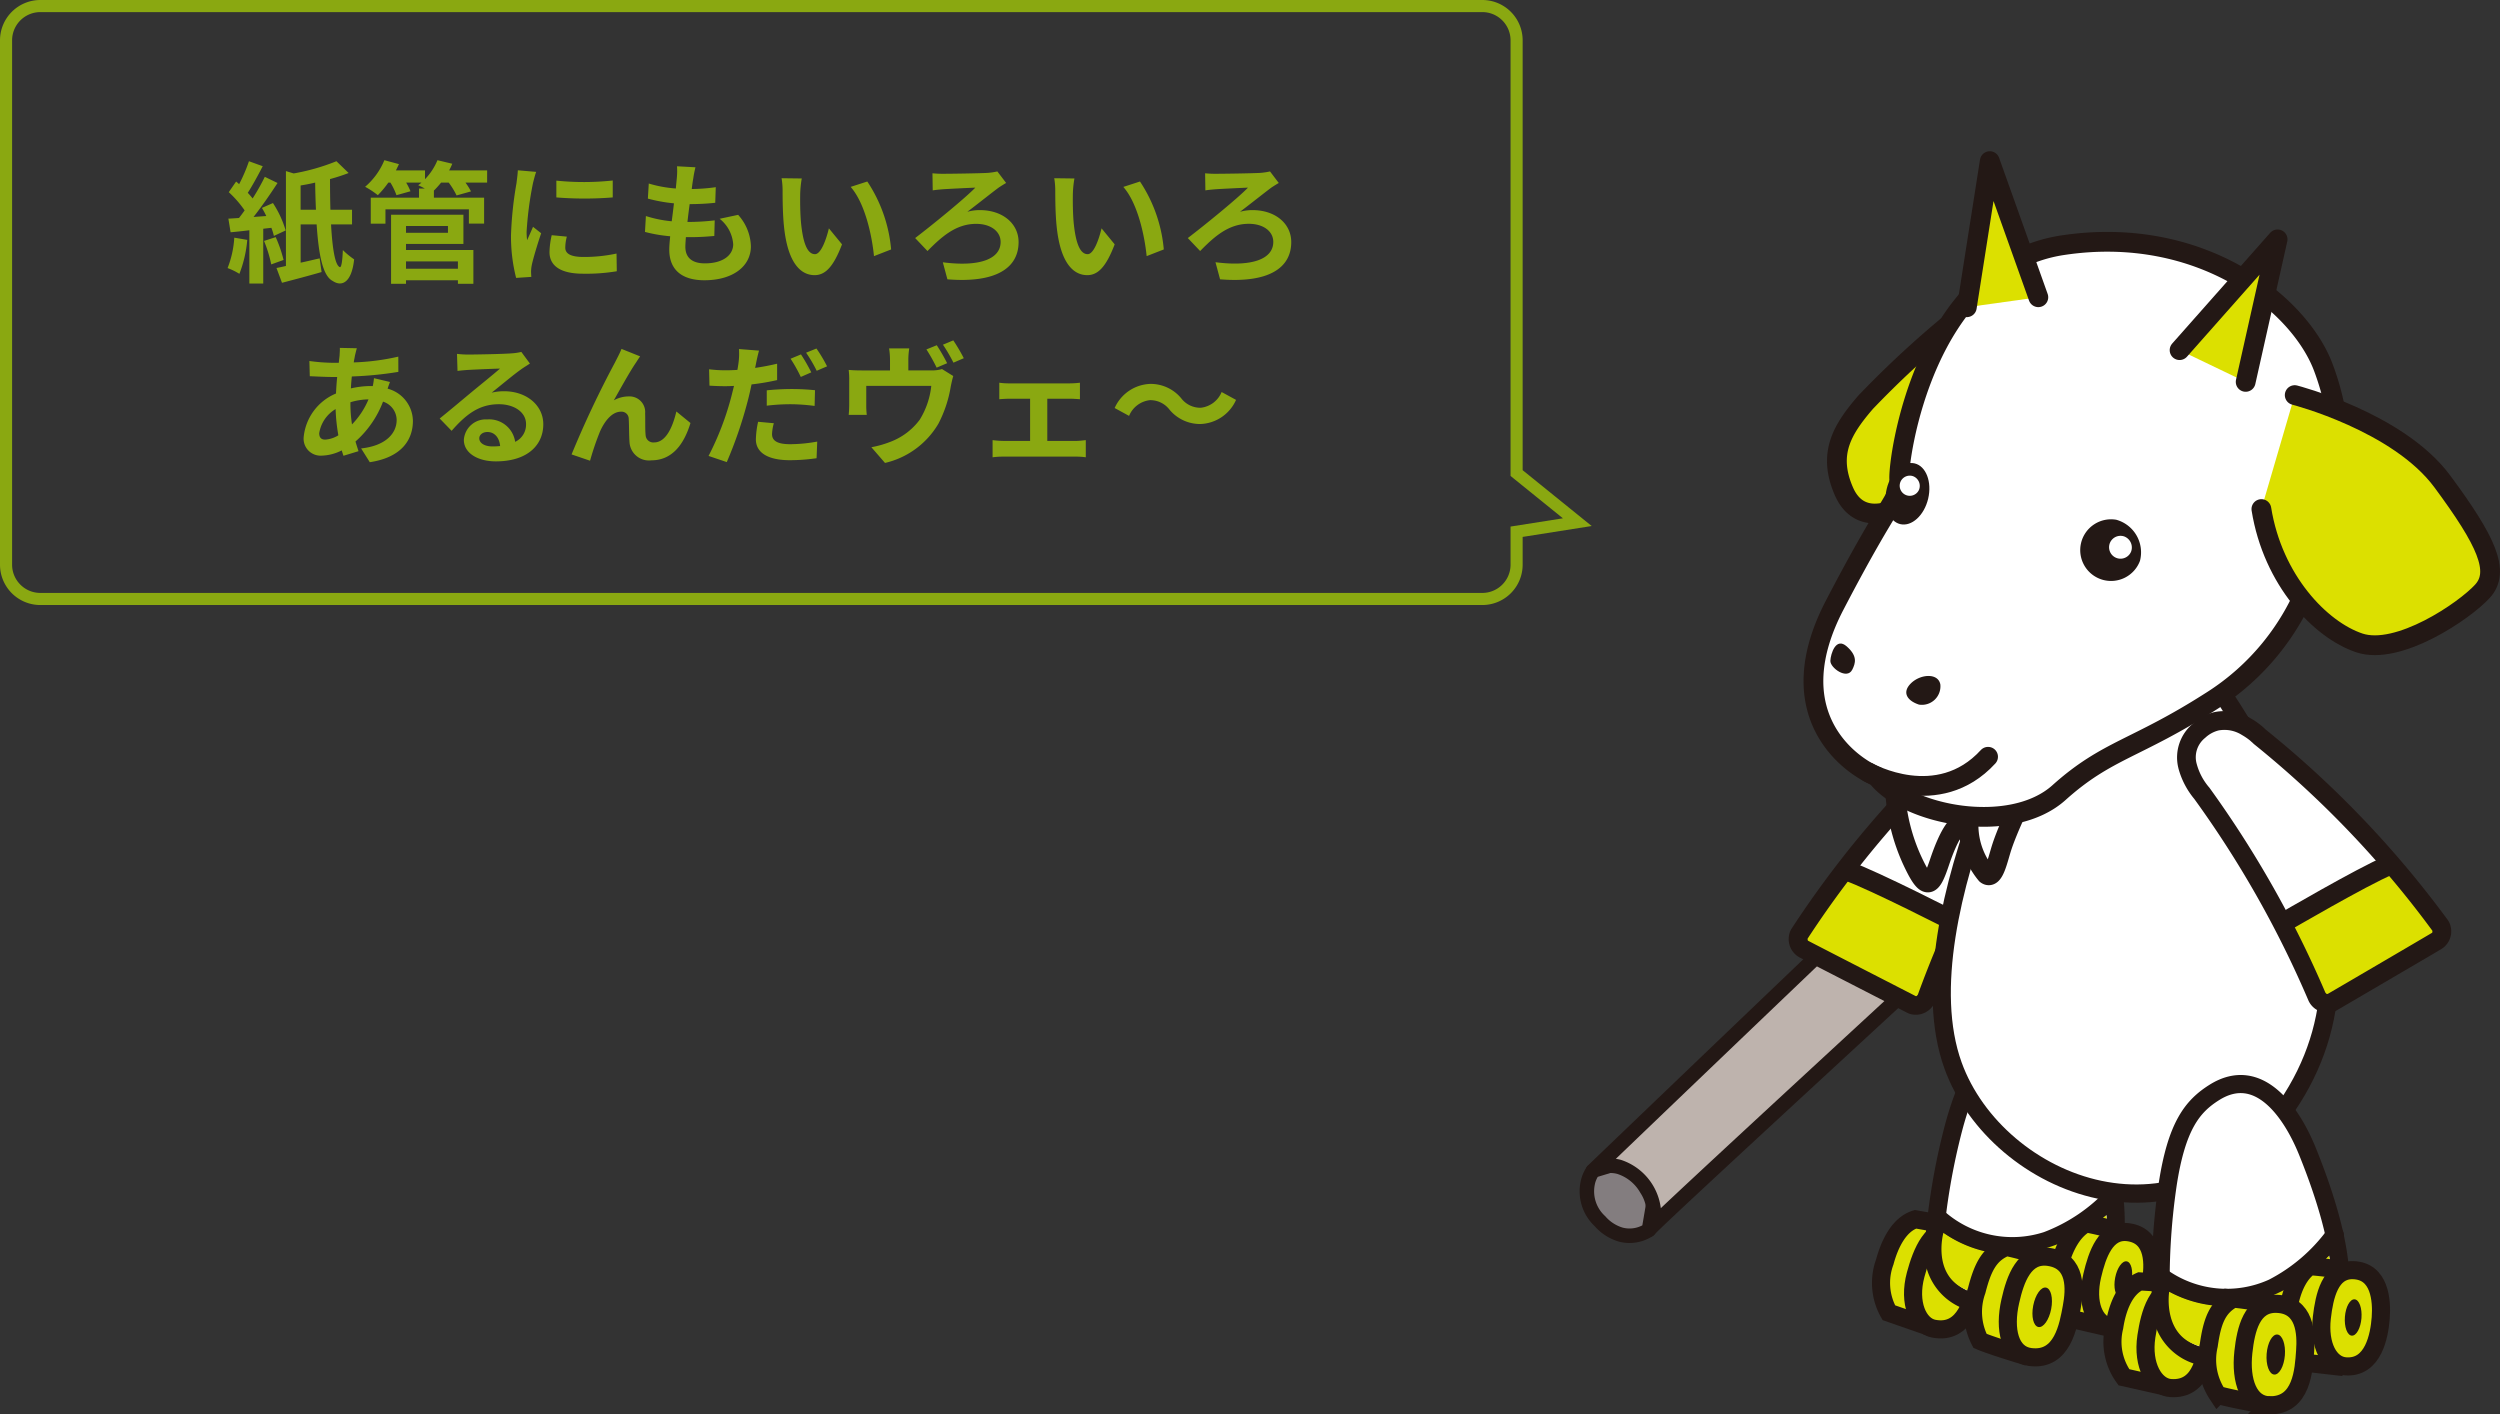 <svg xmlns="http://www.w3.org/2000/svg" width="247.923" height="140.26" viewBox="0 0 247.923 140.26"><rect x="0" y="0" width="247.923" height="140.26" fill="#333333" stroke="none"/><defs><clipPath id="clip-path"><path id="長方形_428" transform="translate(4097.796 1772.911)" fill="none" d="M0 0h91.285v125.26H0z"/></clipPath></defs><g id="illust05" transform="translate(-248.077 -2302.161)"><g id="dialog" transform="translate(-628.923 784.161)"><g id="bg" fill="none" stroke="none"><path d="M4 68a4 4 0 01-4-4V12a4 4 0 014-4h143a4 4 0 014 4v42.628l6.846 5.537L151 61.244V64a4 4 0 01-4 4z" transform="translate(877 1510)"/><path d="M147 66.8c1.544 0 2.8-1.256 2.8-2.8v-3.781l5.193-.819-5.193-4.2V12c0-1.544-1.256-2.8-2.8-2.8H4A2.803 2.803 0 001.2 12v52c0 1.544 1.256 2.8 2.8 2.8h143m0 1.2H4a4 4 0 01-4-4V12a4 4 0 014-4h143a4 4 0 014 4v42.628l6.846 5.537-6.846 1.08V64a4 4 0 01-4 4z" fill="#8aa811" transform="translate(877 1510)"/></g><path id="パス_4807" d="M-52.767-3.432a9.754 9.754 0 01-.663 3.016 6.517 6.517 0 011.17.572 12.007 12.007 0 00.78-3.367zm3.679-.975a5.475 5.475 0 01.247.806l1.17-.546a10.228 10.228 0 00-1.261-2.717l-1.092.481c.143.247.3.52.429.806l-1.261.091c.806-1.027 1.677-2.288 2.379-3.367l-1.261-.611a22.122 22.122 0 01-1.209 2.145c-.13-.169-.3-.364-.481-.559.468-.728 1.014-1.729 1.482-2.639l-1.365-.494a15.961 15.961 0 01-.975 2.275c-.1-.091-.195-.182-.3-.26l-.728 1.053a10.583 10.583 0 011.574 1.807c-.182.26-.377.52-.559.754-.377.026-.741.052-1.053.065l.221 1.352c.559-.052 1.2-.117 1.859-.2v5.283h1.378v-5.434zm-.728 1.3A12.986 12.986 0 01-49.1-.78l1.222-.442a13.4 13.4 0 00-.78-2.262zm3.627-3.093v-2.406c.468-.078.962-.169 1.443-.286q.02 1.4.078 2.691zm5.1 1.456V-6.2h-2.145c-.026-.962-.039-2-.039-3.042a18.142 18.142 0 001.846-.6l-1.209-1.17A20.9 20.9 0 01-46.878-9.8l-.767-.234v9.41q-.507.117-.936.2l.546 1.469c1.144-.3 2.587-.676 3.926-1.066l-.191-1.357c-.637.143-1.274.3-1.885.429v-3.8h1.585c.195 2.925.585 5.109 1.6 5.616.936.624 1.885.1 2.119-2.145A8.26 8.26 0 01-42-2.2c-.039 1.066-.143 1.755-.3 1.69-.481-.182-.741-1.9-.871-4.238zm10.5 3.666v.728h-5.148v-.728zm-.988-3.51v.676h-4.16v-.676zm-4.16 1.781h5.694v-2.9h-7.176v6.851h1.482V.793h5.148v.351h1.534V-2.21h-6.682zm8.047-7.293h-3.77q.176-.331.312-.663l-1.469-.351a5.994 5.994 0 01-1.235 1.884v-.87h-2.886c.1-.208.208-.416.3-.624l-1.443-.39a6.979 6.979 0 01-1.911 2.639 8.133 8.133 0 011.261.832 9.6 9.6 0 001.04-1.248h.208a6.635 6.635 0 01.6 1.248l1.391-.39a6.555 6.555 0 00-.429-.858h1.521c-.1.091-.221.182-.325.26.169.078.416.195.65.325h-.572v.91h-4.784v2.574h1.456V-6.24h8.275v1.417h1.508V-7.4h-4.979v-.7a8.729 8.729 0 00.715-.793h.754a7.664 7.664 0 01.78 1.274l1.43-.4a6.54 6.54 0 00-.546-.871h2.145zm6.864 1.014v1.664a34.891 34.891 0 005.59 0V-9.1a26.732 26.732 0 01-5.59.013zm1.04 5.551l-1.5-.143a7.942 7.942 0 00-.221 1.69C-21.5-.65-20.423.143-18.187.143A18.411 18.411 0 00-14.833-.1l-.026-1.755a15.367 15.367 0 01-3.263.338c-1.326 0-1.82-.351-1.82-.923a4.412 4.412 0 01.156-1.096zm-3.042-6.422l-1.82-.156c-.013.416-.091.91-.13 1.274a36.25 36.25 0 00-.546 5.148 16.618 16.618 0 00.507 4.25l1.508-.1a8.54 8.54 0 01-.026-.533 3.923 3.923 0 01.065-.611c.143-.689.572-2.106.936-3.185l-.806-.637c-.182.429-.39.884-.585 1.326a6.272 6.272 0 01-.052-.845 34.48 34.48 0 01.624-4.774c.053-.235.221-.885.325-1.158zm15.8-.455l-1.833-.1a6.963 6.963 0 01-.018 1.152c-.026.3-.065.65-.1 1.053a12.277 12.277 0 01-2.682-.493l-.091 1.495a15.266 15.266 0 002.587.468 80.16 80.16 0 01-.221 1.781 11.946 11.946 0 01-2.561-.52L-12.038-4a14.545 14.545 0 002.5.429c-.052.533-.091 1-.091 1.313C-9.633-.091-8.19.793-6.149.793c2.847 0 4.615-1.4 4.615-3.367A4.845 4.845 0 00-2.8-5.694l-1.833.39a3.546 3.546 0 011.344 2.522c0 1.066-.988 1.9-2.808 1.9-1.274 0-1.937-.572-1.937-1.651 0-.234.026-.559.052-.949h.52c.819 0 1.573-.052 2.3-.117l.039-1.547a22.52 22.52 0 01-2.613.156h-.091c.065-.585.143-1.2.221-1.768A23.429 23.429 0 00-5.07-6.89l.052-1.547a18.336 18.336 0 01-2.382.182c.052-.429.1-.78.143-1a11.637 11.637 0 01.224-1.158zM3.51-9.3l-2-.026A7.9 7.9 0 011.61-8c0 .793.013 2.314.143 3.51C2.119-1 3.354.286 4.784.286c1.04 0 1.859-.793 2.717-3.055L6.2-4.355c-.247 1.04-.767 2.561-1.378 2.561-.822 0-1.208-1.287-1.39-3.159-.078-.936-.091-1.911-.078-2.756A10.518 10.518 0 013.51-9.3zm6.5.3l-1.651.533c1.417 1.616 2.106 4.775 2.314 6.867l1.7-.663A14.445 14.445 0 0010.01-9zm6.461-.819l.026 1.7c.286-.052.754-.091 1.079-.117.624-.039 2.431-.13 3.146-.156-1.027 1.066-4.238 3.679-5.967 5l1.222 1.287C17.368-3.51 18.785-4.8 20.8-4.8c1.482 0 2.431.767 2.431 1.794 0 1.719-2.131 2.486-5.731 2.018L17.953.7c4.81.39 7.059-1.118 7.059-3.692 0-1.82-1.56-3.172-3.848-3.172a4.513 4.513 0 00-1.235.169c1.131-.858 2.379-1.859 3.133-2.418.182-.117.481-.312.715-.442L22.906-10a6.44 6.44 0 01-.936.143c-.845.052-3.744.091-4.446.091a9.812 9.812 0 01-1.053-.049zM30.55-9.3l-2-.026A7.9 7.9 0 0128.65-8c0 .793.013 2.314.143 3.51C29.159-1 30.394.286 31.824.286c1.04 0 1.859-.793 2.717-3.055l-1.3-1.586c-.247 1.04-.767 2.561-1.378 2.561-.819 0-1.209-1.287-1.391-3.159-.078-.936-.091-1.911-.078-2.756A10.517 10.517 0 0130.55-9.3zm6.5.3l-1.65.537c1.416 1.612 2.1 4.771 2.313 6.863l1.7-.663A14.444 14.444 0 0037.05-9zm6.461-.819l.026 1.7c.286-.052.754-.091 1.079-.117.624-.039 2.431-.13 3.146-.156-1.027 1.066-4.238 3.679-5.967 5l1.222 1.287c1.391-1.417 2.808-2.7 4.823-2.7 1.482 0 2.431.767 2.431 1.794 0 1.716-2.132 2.483-5.733 2.015L44.993.7c4.81.39 7.059-1.118 7.059-3.692 0-1.82-1.56-3.172-3.848-3.172a4.513 4.513 0 00-1.235.169c1.131-.856 2.379-1.857 3.131-2.416.182-.117.481-.312.715-.442L49.946-10a6.44 6.44 0 01-.936.143c-.845.052-3.744.091-4.446.091a9.812 9.812 0 01-1.053-.049zM-40.612 7.535L-42.3 7.5c.013.221-.013.533-.026.78q-.039.331-.078.7h-.52a18.37 18.37 0 01-2.394-.18l.039 1.508c.611.026 1.625.078 2.3.078h.416q-.078.8-.117 1.638a5.23 5.23 0 00-3.2 4.277 1.682 1.682 0 001.755 1.885 4.64 4.64 0 002.015-.52c.052.182.117.364.169.533l1.495-.455c-.1-.312-.208-.637-.3-.962a9.982 9.982 0 002.73-3.952 1.933 1.933 0 011.352 1.82c0 1.274-1.014 2.548-3.523 2.821l.858 1.365c3.2-.481 4.277-2.262 4.277-4.108a3.362 3.362 0 00-2.509-3.185c.078-.247.182-.52.234-.663l-1.586-.377a7.142 7.142 0 01-.117.78h-.234a8.868 8.868 0 00-1.937.234c.013-.39.052-.793.091-1.183a35.779 35.779 0 004.615-.455l-.005-1.512a22.817 22.817 0 01-4.42.572c.039-.26.091-.494.13-.715.048-.195.1-.424.178-.689zm-3.731 8.424a3.391 3.391 0 011.625-2.392 18.115 18.115 0 00.273 2.6 2.771 2.771 0 01-1.3.429c-.416.004-.598-.221-.598-.637zm3.094-3.029v-.039a6.481 6.481 0 011.794-.286 8.006 8.006 0 01-1.638 2.483 13.675 13.675 0 01-.156-2.158zm12.779 3.536c0-.325.312-.624.806-.624.7 0 1.183.546 1.261 1.391a6.787 6.787 0 01-.754.039c-.78 0-1.313-.325-1.313-.806zm-2.21-8.372l.052 1.69c.3-.039.715-.078 1.066-.1.689-.039 2.483-.117 3.146-.13-.637.559-1.989 1.651-2.717 2.249-.767.637-2.34 1.963-3.263 2.7l1.183 1.222c1.391-1.586 2.691-2.639 4.68-2.639 1.534 0 2.7.793 2.7 1.963a1.884 1.884 0 01-1.079 1.768 2.6 2.6 0 00-2.769-2.223A2.178 2.178 0 00-30 16.622c0 1.3 1.365 2.132 3.172 2.132 3.146 0 4.706-1.625 4.706-3.679 0-1.9-1.677-3.276-3.887-3.276a5.078 5.078 0 00-1.235.143c.819-.65 2.184-1.794 2.886-2.288.3-.221.611-.4.91-.6L-24.3 7.9a5.68 5.68 0 01-.988.143c-.741.065-3.523.117-4.212.117a9.021 9.021 0 01-1.18-.066zm18.161.247l-1.846-.741c-.221.546-.468.975-.637 1.326a100.37 100.37 0 00-4.316 9.139l1.833.624a27.337 27.337 0 01.988-2.9c.468-1.053 1.2-1.963 2.08-1.963a.713.713 0 01.767.728c.039.533.026 1.6.078 2.288A1.929 1.929 0 00-11.4 18.65c1.989 0 3.2-1.482 3.874-3.7l-1.4-1.144c-.377 1.612-1.066 3.068-2.2 3.068a.756.756 0 01-.845-.7c-.065-.546-.026-1.586-.052-2.171a1.55 1.55 0 00-1.612-1.69 3.023 3.023 0 00-1.495.39c.65-1.144 1.56-2.808 2.2-3.744.138-.215.281-.436.411-.618zm13.26 6.63l-1.56-.143a8.849 8.849 0 00-.221 1.742c0 1.313 1.183 2.067 3.367 2.067a18.657 18.657 0 002.652-.195l.065-1.651a15.206 15.206 0 01-2.7.26c-1.391 0-1.781-.429-1.781-1a4.558 4.558 0 01.178-1.08zm-1.469-7.2l-1.989-.156a6.774 6.774 0 01-.039 1.326q-.039.312-.117.741-.6.039-1.17.039a12.724 12.724 0 01-1.638-.1l.039 1.625c.455.026.936.052 1.573.052.273 0 .559-.013.858-.026-.091.364-.182.741-.273 1.092a28.434 28.434 0 01-2.249 5.85l1.807.611A41.932 41.932 0 00-1.859 12.8c.143-.533.273-1.118.39-1.677a23.932 23.932 0 002.535-.429V9.069a24.87 24.87 0 01-2.184.416c.039-.169.078-.338.1-.481.056-.286.186-.871.29-1.235zm.767 3.939v1.521a19.455 19.455 0 012.509-.143 18.9 18.9 0 012.236.169l.039-1.56a22.861 22.861 0 00-2.288-.117 24.783 24.783 0 00-2.496.128zm3.393-3.564L2.4 8.575a14.556 14.556 0 011.014 1.807l1.04-.455a17.882 17.882 0 00-1.022-1.781zm1.534-.585l-1.027.416a13.783 13.783 0 011.053 1.794l1.027-.442a14.35 14.35 0 00-1.053-1.768zM16.9 7.236l-1.027.416a17.739 17.739 0 011.014 1.807l1.04-.442A19.035 19.035 0 0016.9 7.236zm1.638-.481l-1.027.429a15.169 15.169 0 011.04 1.781l1.027-.442a17.294 17.294 0 00-1.04-1.768zm-4.368.793h-2a7.407 7.407 0 01.091 1.2v.988H9.49c-.494 0-.884-.013-1.326-.052a8.048 8.048 0 01.052 1.116v2.249a9.917 9.917 0 01-.052 1.092h1.794a7.673 7.673 0 01-.052-.962v-1.913h6.448a7.929 7.929 0 01-1.144 3.354 6.466 6.466 0 01-2.951 2.21 9.975 9.975 0 01-1.846.52l1.352 1.56a8.316 8.316 0 005.3-3.9 12.213 12.213 0 001.222-3.692c.052-.247.156-.741.247-1.027L17.42 9.6a3.364 3.364 0 01-1.079.13h-2.262v-.986a7.407 7.407 0 01.091-1.196zm8.93 3.406v1.638a13.93 13.93 0 011.027-.052h2.028v4.186H23.5a10.041 10.041 0 01-1.066-.078v1.7a7.679 7.679 0 011.066-.065h7.189a6.853 6.853 0 01.988.065v-1.7c-.273.026-.637.078-.988.078h-2.83V12.54h2.223c.3 0 .689.026 1.014.052v-1.638a8.849 8.849 0 01-1.014.065h-5.954a6.811 6.811 0 01-1.028-.065zm16.874 2.665a3.933 3.933 0 003.068 1.43 4.018 4.018 0 003.536-2.392l-1.43-.78a2.539 2.539 0 01-2.067 1.56 2.379 2.379 0 01-1.937-.936 3.933 3.933 0 00-3.068-1.43 4.018 4.018 0 00-3.536 2.392l1.43.78a2.539 2.539 0 012.067-1.56 2.4 2.4 0 011.938.936z" transform="translate(953 1545)" fill="#8aa811"/></g><g id="illust" transform="translate(-3693.082 544.25)"><g id="グループ_519" clip-path="url(#clip-path)"><g id="グループ_126"><path id="パス_951" d="M4104.683 1879.875a3.593 3.593 0 01-4.862-.859 3.86 3.86 0 01-.686-5l6.91-2.094z" fill="#837d7f"/><path id="パス_952" d="M4099.292 1879.5a4.753 4.753 0 01-1.34-4.606 4.09 4.09 0 01.606-1.32l.368-.254 6.909-2.095a.72.72 0 01.686.153.7.7 0 01.235.658l-1.362 7.959-.71-.123.71.123a.742.742 0 01-.283.46 4.193 4.193 0 01-3.418.585 5.128 5.128 0 01-2.4-1.54m.048-4.23a3.311 3.311 0 001.009 3.252 3.655 3.655 0 001.718 1.128 2.7 2.7 0 001.576-.058 3.006 3.006 0 00.384-.163l1.1-6.486-5.521 1.674a2.639 2.639 0 00-.269.653" fill="#231815"/><path id="パス_953" d="M4099.135 1874.01s40.445-38.815 43.8-41.675 9.079.871 6.759 5.793c-8.512 8.007-43.585 40.15-45.009 41.747 1.86-2.473-1.792-8.022-5.548-5.865" fill="#beb3ad"/><path id="パス_954" d="M4104.226 1880.432a.719.719 0 01-.123-.989 1.766 1.766 0 00.282-.587 3.614 3.614 0 00-.555-2.654 4.046 4.046 0 00-2.279-1.873 2.61 2.61 0 00-2.058.3.72.72 0 01-.859-1.141c.021-.015 40.416-38.792 43.825-41.706a4.881 4.881 0 014.515-.982 5.285 5.285 0 013.795 6.439 2.158 2.158 0 01-.023.086 6.917 6.917 0 01-.4 1.1l-.162.223c-8.5 8-43.643 40.212-44.967 41.706a.714.714 0 01-.724.216.722.722 0 01-.267-.137m-2.3-7.493a5.8 5.8 0 013.935 4.785c7.362-6.955 35.516-32.778 43.228-40.03a5.1 5.1 0 00.268-.736 3.828 3.828 0 00-2.624-4.734c-.044-.013-.089-.024-.133-.035a3.437 3.437 0 00-3.2.693c-1.628 1.379-12.61 11.829-23.129 21.883a13480.646 13480.646 0 00-18.87 18.066 4.058 4.058 0 01.5.1l.027.007m-2.292 1.589l-.491-.518z" fill="#231815"/><path id="パス_955" d="M4131.115 1878.827c-1.6.491-2.547 2.388-3.043 4.226a6.033 6.033 0 00.4 5.039l3.519 1.227 3.046-9.8z" fill="#dce000"/><path id="パス_956" d="M4131.115 1878.827c-1.6.491-2.547 2.388-3.043 4.226a6.033 6.033 0 00.4 5.039l3.519 1.227 3.046-9.8z" fill="none" stroke="#231815" stroke-width="1.795"/><path id="パス_957" d="M4132.926 1889.676c-1.544-.3-2.553-2.542-1.791-5.361.585-2.165 1.633-4.925 4.049-4.479 2.761.509 2.454 3.325 2.058 5.074s-1.119 5.383-4.317 4.766" fill="#dce000"/><path id="パス_958" d="M4132.926 1889.676c-1.544-.3-2.553-2.542-1.791-5.361.585-2.165 1.633-4.925 4.049-4.479 2.761.509 2.454 3.325 2.058 5.074s-1.118 5.383-4.316 4.766z" fill="none" stroke="#231815" stroke-width="1.795"/><path id="パス_959" d="M4140.553 1861.048c-2.3 1.1-4.076 2.863-5.622 8.557a65.626 65.626 0 00-1.983 11.675 5.144 5.144 0 004.124 5.811c5.353 1.472 9.1.639 12-1.841 3.641-3.113 1.137-13.329.013-17.362s-3.823-9.1-8.531-6.835" fill="#fff"/><path id="パス_960" d="M4140.553 1861.048c-2.3 1.1-4.076 2.863-5.622 8.557a65.626 65.626 0 00-1.983 11.675 5.144 5.144 0 004.124 5.811c5.353 1.472 9.1.639 12-1.841 3.641-3.113 1.137-13.329.013-17.362s-3.824-9.108-8.532-6.84z" fill="none" stroke="#231815" stroke-linecap="round" stroke-linejoin="round" stroke-width="1.795"/><path id="パス_961" d="M4133.249 1878.586a11.074 11.074 0 0010.9 2.361 17.5 17.5 0 006.688-4.525" fill="none" stroke="#231815" stroke-linecap="round" stroke-linejoin="round" stroke-width="1.795"/><path id="パス_962" d="M4133.883 1880.175s-1.244 4.489 2.618 5.775 8.466 1.979 12.5-1.683c.876-.748 1.406-4.417 1-5.814a16.624 16.624 0 01-9.061 3.865 11.939 11.939 0 01-7.055-2.143" fill="#dce000"/><path id="パス_963" d="M4149.4 1889.363l-2.768-.639-1.423-4.531s.579-3.773 2.836-4.961a38.488 38.488 0 014.138 1.05z" fill="#dce000"/><path id="パス_964" d="M4149.4 1889.363l-2.768-.639-1.423-4.531s.579-3.773 2.836-4.961a38.488 38.488 0 014.138 1.05z" fill="none" stroke="#231815" stroke-width="1.795"/><path id="パス_965" d="M4144.475 1882.85c-.725 3.027-3.018 9.366-3.018 9.366s-3.05-.929-3.944-1.333a6.253 6.253 0 01-.33-4.98c.6-2.331 1.253-3.66 2.955-4.332a30.216 30.216 0 014.337 1.279" fill="#dce000"/><path id="パス_966" d="M4144.475 1882.85c-.725 3.027-3.018 9.366-3.018 9.366s-3.05-.929-3.944-1.333a6.253 6.253 0 01-.33-4.98c.6-2.331 1.253-3.66 2.955-4.332a30.216 30.216 0 014.337 1.279z" fill="none" stroke="#231815" stroke-width="1.795"/><path id="パス_967" d="M4142.491 1892.486c-2.019-.269-2.619-2.7-1.971-5.541.491-2.188 1.375-4.746 3.832-4.383 2.776.411 2.592 3.226 2.26 4.99s-.893 5.365-4.121 4.934" fill="#dce000"/><path id="パス_968" d="M4142.491 1892.486c-2.019-.269-2.619-2.7-1.971-5.541.491-2.188 1.375-4.746 3.832-4.383 2.776.411 2.592 3.226 2.26 4.99s-.893 5.36-4.121 4.934z" fill="none" stroke="#231815" stroke-width="1.795"/><path id="パス_969" d="M4150.42 1889.5c-1.563-.3-2.41-2.345-1.779-5.074.49-2.1 1.349-4.62 3.586-4.317 2.668.368 2.532 3.328 2.209 5.019s-1.274 4.9-4.015 4.372" fill="#dce000"/><path id="パス_970" d="M4150.42 1889.5c-1.563-.3-2.41-2.345-1.779-5.074.49-2.1 1.349-4.62 3.586-4.317 2.668.368 2.532 3.328 2.209 5.019s-1.275 4.9-4.016 4.372z" fill="none" stroke="#231815" stroke-width="1.795"/><path id="パス_971" d="M4144.572 1887.728c-.209 1.079-.779 1.878-1.27 1.782s-.722-1.047-.51-2.128.777-1.876 1.268-1.782.722 1.049.512 2.128" fill="#231815"/><path id="パス_972" d="M4152.536 1884.929c-.19.981-.706 1.7-1.152 1.617s-.655-.951-.465-1.932.707-1.7 1.152-1.615.654.951.465 1.93" fill="#231815"/><path id="パス_973" d="M4125.313 1844.428l-2.065.748-3.889 6.421 12.322 6.1 3.036-7.067-.656-2.173z" fill="#dce000"/><path id="パス_974" d="M4142.5 1836.121a106.365 106.365 0 00-7.431 13.711 6.845 6.845 0 00-.859-.594 7.457 7.457 0 00-3.111-1.6 20.869 20.869 0 01-5.541-2.707q-.674-.458-1.376-.859a104.181 104.181 0 0112.314-13.264s2.887-3.342 5.956-.885.048 6.193.048 6.193" fill="#fff"/><path id="パス_975" d="M4143.026 1829.2a4.354 4.354 0 011.674 4.228l-.016.1a7.943 7.943 0 01-1.408 3.121 102.855 102.855 0 00-10.228 20.635l-.077.162a2.067 2.067 0 01-2.159 1.071 1.7 1.7 0 01-.514-.167c-.011-.007-10.013-5.138-10.692-5.5a2.058 2.058 0 01-1.027-2.19 1.691 1.691 0 01.261-.673 100.742 100.742 0 0116.993-19.827 6.987 6.987 0 011.36-1.145 5.07 5.07 0 013.618-.85 4.845 4.845 0 012.215 1.041m-5.919 2.3a99.162 99.162 0 00-16.687 19.485c-.011.123.019.213.058.219.641.341 10.659 5.484 10.666 5.487.088-.037.02.089.206-.146a105.459 105.459 0 0110.367-20.93l.055-.074a1.471 1.471 0 00.123-.168 5.9 5.9 0 00.947-2.168 2.444 2.444 0 00-.982-2.55 3.041 3.041 0 00-1.376-.661 3.244 3.244 0 00-2.28.59 5.663 5.663 0 00-.765.589c-.082.083-.151.153-.2.2s-.048.056-.048.056z" fill="#231815"/><path id="パス_976" d="M4135.135 1849.389s-8.129-4.172-10.762-5.1" fill="none" stroke="#231815" stroke-linecap="round" stroke-linejoin="round" stroke-width="1.961"/><path id="パス_977" d="M4145.21 1821.671s-15.757 26.965-10.371 41.9c4.35 12.041 23.2 19.723 33.6 3.321 10.787-17.01-4.54-36.039-9.542-44.388-5.609-9.363-13.69-.832-13.69-.832" fill="#fff"/><path id="パス_978" d="M4145.21 1821.671s-15.757 26.965-10.371 41.9c4.35 12.041 23.2 19.723 33.6 3.321 10.787-17.01-4.54-36.039-9.542-44.388-5.606-9.364-13.687-.833-13.687-.833z" fill="none" stroke="#231815" stroke-width="1.81"/><path id="パス_979" d="M4140.741 1838.076l-1.807 6.737-3.118-5.231-3.864 5.994-2.822-8.357s7.09 1.36 11.616.859" fill="#fff"/><path id="パス_980" d="M4134.223 1790.283a98.284 98.284 0 00-8.052 7.519c-2.34 2.716-3.775 5.1-2.158 8.823s5.342 1.623 5.342 1.623" fill="#dce000"/><path id="パス_981" d="M4134.223 1790.283a98.284 98.284 0 00-8.052 7.519c-2.34 2.716-3.775 5.1-2.158 8.823s5.342 1.623 5.342 1.623" fill="none" stroke="#231815" stroke-linecap="round" stroke-linejoin="round" stroke-width="1.961"/><path id="パス_982" d="M4170.181 1815.556a24.22 24.22 0 01-9.7 11.867c-7.5 4.808-10.357 4.805-15.133 9.092s-15.078 2.271-18.077-1.595c-3.339-1.436-9.534-6.691-4.172-16.989 5.862-11.269 6.547-10.534 6.409-12.49s2.454-21.13 16.2-23.212 23.653 5.849 25.935 12.338a25.768 25.768 0 01-1.457 20.989" fill="#fff"/><path id="パス_983" d="M4170.181 1815.556a24.22 24.22 0 01-9.7 11.867c-7.5 4.808-10.357 4.805-15.133 9.092s-15.078 2.271-18.077-1.595c-3.339-1.436-9.534-6.691-4.172-16.989 5.862-11.269 6.547-10.534 6.409-12.49s2.454-21.13 16.2-23.212 23.653 5.849 25.935 12.338a25.768 25.768 0 01-1.462 20.989z" fill="none" stroke="#231815" stroke-linecap="round" stroke-linejoin="round" stroke-width="1.961"/><path id="パス_984" d="M4126.453 1834.506s6.884 3.884 11.862-1.547" fill="none" stroke="#231815" stroke-linecap="round" stroke-linejoin="round" stroke-width="1.961"/><path id="パス_985" d="M4129.128 1836.769a18.871 18.871 0 001.608 6.347c1.473 3.2 1.905 2.865 2.767.29s2.026-4.76 2.874-3.512a7.655 7.655 0 001.759 4.725c.762.573 1.146-1.526 1.577-2.813s1.182-2.925 1.182-2.925" fill="none" stroke="#231815" stroke-linecap="round" stroke-linejoin="round" stroke-width="1.961"/><path id="パス_986" d="M4168.724 1797.092s10.254 2.637 14.635 8.558 5.761 8.929 3.994 10.882-8.357 6.429-12.219 5.137-8.58-6.213-9.715-13.275" fill="#dce000"/><path id="パス_987" d="M4168.724 1797.092s10.254 2.637 14.635 8.558 5.761 8.929 3.994 10.882-8.357 6.429-12.219 5.137-8.58-6.213-9.715-13.275" fill="none" stroke="#231815" stroke-linecap="round" stroke-linejoin="round" stroke-width="1.961"/><path id="パス_988" d="M4157.306 1792.634l9.721-10.985-3.167 14.133" fill="#dce000"/><path id="パス_989" d="M4157.306 1792.634l9.721-10.985-3.167 14.133" fill="none" stroke="#231815" stroke-linecap="round" stroke-linejoin="round" stroke-width="1.961"/><path id="パス_990" d="M4143.3 1787.389l-4.816-13.5-2.277 14.491" fill="#dce000"/><path id="パス_991" d="M4143.3 1787.389l-4.816-13.5-2.277 14.491" fill="none" stroke="#231815" stroke-linecap="round" stroke-linejoin="round" stroke-width="1.961"/><path id="パス_992" d="M4153.379 1813.525a3.057 3.057 0 11-2.357-4.072 3.353 3.353 0 012.357 4.072" fill="#231815"/><path id="パス_993" d="M4132.373 1807.366c-.394 1.663-1.634 2.792-2.769 2.522s-1.735-1.841-1.341-3.5 1.634-2.79 2.769-2.522 1.735 1.841 1.341 3.5" fill="#231815"/><path id="パス_994" d="M4152.5 1812.608a1.134 1.134 0 11-.69-1.5 1.17 1.17 0 01.69 1.5" fill="#fff"/><path id="パス_995" d="M4131.477 1806.456a1 1 0 11-.613-1.325 1.031 1.031 0 01.614 1.323" fill="#fff"/><path id="パス_996" d="M4131.437 1827.777c-1.113-.368-1.7-1.182-.773-2.1s2.7-1.068 2.918.115a1.838 1.838 0 01-2.145 1.99" fill="#231815"/><path id="パス_997" d="M4124.848 1824.322c.318-.649.545-1.329-.541-2.3s-1.6.723-1.632 1.418 1.661 1.921 2.173.878" fill="#231815"/><path id="パス_998" d="M4177.117 1843.928l2.1.636 4.233 6.2-11.969 6.763-3.417-6.891.535-2.209z" fill="#dce000"/><path id="パス_999" d="M4159.507 1836.575a106.2 106.2 0 018.169 13.284 6.853 6.853 0 01.827-.642 7.478 7.478 0 013.019-1.757 20.817 20.817 0 005.384-3.009q.645-.491 1.326-.938a103.95 103.95 0 00-13.021-12.565s-3.067-3.179-6-.557.292 6.186.292 6.186" fill="#fff"/><path id="パス_1000" d="M4158.6 1829.692a4.841 4.841 0 012.154-1.16 5.067 5.067 0 013.661.65 7.092 7.092 0 011.419 1.07 100.65 100.65 0 0118.051 18.868 1.677 1.677 0 01.3.656 2.058 2.058 0 01-.906 2.243c-.657.4-10.364 6.074-10.375 6.083a1.724 1.724 0 01-.5.193 2.066 2.066 0 01-2.209-.95l-.086-.158a102.934 102.934 0 00-11.342-20.044 7.961 7.961 0 01-1.577-3.042.488.488 0 00-.021-.095 4.355 4.355 0 011.441-4.314m6.035 1.97l-.086-.07s0-.017-.051-.054-.123-.109-.212-.188a5.816 5.816 0 00-.8-.547 3.242 3.242 0 00-2.314-.457 3.007 3.007 0 00-1.338.736 2.446 2.446 0 00-.835 2.6 5.908 5.908 0 001.065 2.114 1.52 1.52 0 00.132.16l.058.07a105.539 105.539 0 0111.5 20.322c.2.226.123.1.214.134v.007c0 .007 9.726-5.687 10.348-6.063.04-.007.065-.094.047-.22a99.173 99.173 0 00-17.738-18.543" fill="#231815"/><path id="パス_1001" d="M4167.581 1849.419s7.884-4.606 10.461-5.676" fill="none" stroke="#231815" stroke-linecap="round" stroke-linejoin="round" stroke-width="1.961"/><path id="パス_1002" d="M4153.371 1884.987c-1.533.673-2.26 2.661-2.546 4.539a6.026 6.026 0 00.959 4.966l3.636.82 1.916-10.086z" fill="#dce000"/><path id="パス_1003" d="M4153.371 1884.987c-1.533.673-2.26 2.661-2.546 4.539a6.026 6.026 0 00.959 4.966l3.636.82 1.916-10.086z" fill="none" stroke="#231815" stroke-width="1.795"/><path id="パス_1004" d="M4156.4 1895.562c-1.569-.123-2.823-2.238-2.386-5.124.336-2.217 1.067-5.078 3.517-4.908 2.8.194 2.822 3.026 2.62 4.81s-.5 5.475-3.751 5.223" fill="#dce000"/><path id="パス_1005" d="M4156.4 1895.562c-1.569-.123-2.823-2.238-2.386-5.124.336-2.217 1.067-5.078 3.517-4.908 2.8.194 2.822 3.026 2.62 4.81s-.514 5.474-3.751 5.222z" fill="none" stroke="#231815" stroke-width="1.795"/><path id="パス_1006" d="M4160.741 1866.255c-2.162 1.362-3.726 3.306-4.617 9.136a65.717 65.717 0 00-.659 11.826 5.147 5.147 0 004.755 5.308c5.485.859 9.108-.394 11.714-3.19 3.264-3.5-.38-13.374-1.951-17.252s-4.824-8.619-9.242-5.828" fill="#fff"/><path id="パス_1007" d="M4160.741 1866.255c-2.162 1.362-3.726 3.306-4.617 9.136a65.717 65.717 0 00-.659 11.826 5.147 5.147 0 004.755 5.308c5.485.859 9.108-.394 11.714-3.19 3.264-3.5-.38-13.374-1.951-17.252s-4.824-8.619-9.242-5.828z" fill="none" stroke="#231815" stroke-linecap="round" stroke-linejoin="round" stroke-width="1.795"/><path id="パス_1008" d="M4155.465 1884.507a11.08 11.08 0 0011.1 1.113 17.518 17.518 0 006.135-5.253" fill="none" stroke="#231815" stroke-linecap="round" stroke-linejoin="round" stroke-width="1.795"/><path id="パス_1009" d="M4156.274 1886.015s-.729 4.6 3.253 5.44 8.638 1.01 12.228-3.084c.785-.842.9-4.54.336-5.89a16.606 16.606 0 01-8.567 4.865 11.943 11.943 0 01-7.25-1.331" fill="#dce000"/><path id="パス_1010" d="M4172.728 1893.389l-2.822-.321-1.925-4.342s.149-3.814 2.257-5.25a38.148 38.148 0 014.231.576z" fill="#dce000"/><path id="パス_1011" d="M4172.728 1893.389l-2.822-.321-1.925-4.342s.149-3.814 2.257-5.25a38.148 38.148 0 014.231.576z" fill="none" stroke="#231815" stroke-width="1.795"/><path id="パス_1012" d="M4167.1 1887.472c-.379 3.09-1.94 9.647-1.94 9.647s-3.135-.579-4.07-.878a6.273 6.273 0 01-.891-4.908c.339-2.38.832-3.778 2.447-4.639a30.447 30.447 0 014.454.782" fill="#dce000"/><path id="パス_1013" d="M4167.1 1887.472c-.379 3.09-1.94 9.647-1.94 9.647s-3.135-.579-4.07-.878a6.273 6.273 0 01-.891-4.908c.339-2.38.832-3.778 2.447-4.639a30.568 30.568 0 014.454.778z" fill="none" stroke="#231815" stroke-width="1.795"/><path id="パス_1014" d="M4166.219 1897.273c-2.036-.04-2.907-2.382-2.586-5.277.246-2.23.83-4.872 3.313-4.785 2.805.095 2.945 2.911 2.81 4.7s-.282 5.431-3.537 5.368" fill="#dce000"/><path id="パス_1015" d="M4166.219 1897.273c-2.036-.04-2.907-2.382-2.586-5.277.246-2.23.83-4.872 3.313-4.785 2.805.095 2.945 2.911 2.81 4.7s-.282 5.418-3.537 5.362z" fill="none" stroke="#231815" stroke-width="1.795"/><path id="パス_1016" d="M4173.759 1893.41c-1.588-.123-2.66-2.057-2.343-4.839.246-2.14.825-4.744 3.076-4.7 2.692.059 2.891 3.02 2.761 4.738s-.711 5.011-3.494 4.8" fill="#dce000"/><path id="パス_1017" d="M4173.759 1893.41c-1.588-.123-2.66-2.057-2.343-4.839.246-2.14.825-4.744 3.076-4.7 2.692.059 2.891 3.02 2.761 4.738s-.711 5.016-3.494 4.801z" fill="none" stroke="#231815" stroke-width="1.795"/><path id="パス_1018" d="M4167.749 1892.309c-.086 1.1-.562 1.954-1.06 1.916s-.836-.961-.749-2.058.561-1.952 1.059-1.914.836.961.75 2.056" fill="#231815"/><path id="パス_1019" d="M4175.343 1888.628c-.079.994-.509 1.772-.962 1.738s-.757-.871-.68-1.868.509-1.77.962-1.735.758.871.68 1.865" fill="#231815"/></g></g></g></g></svg>